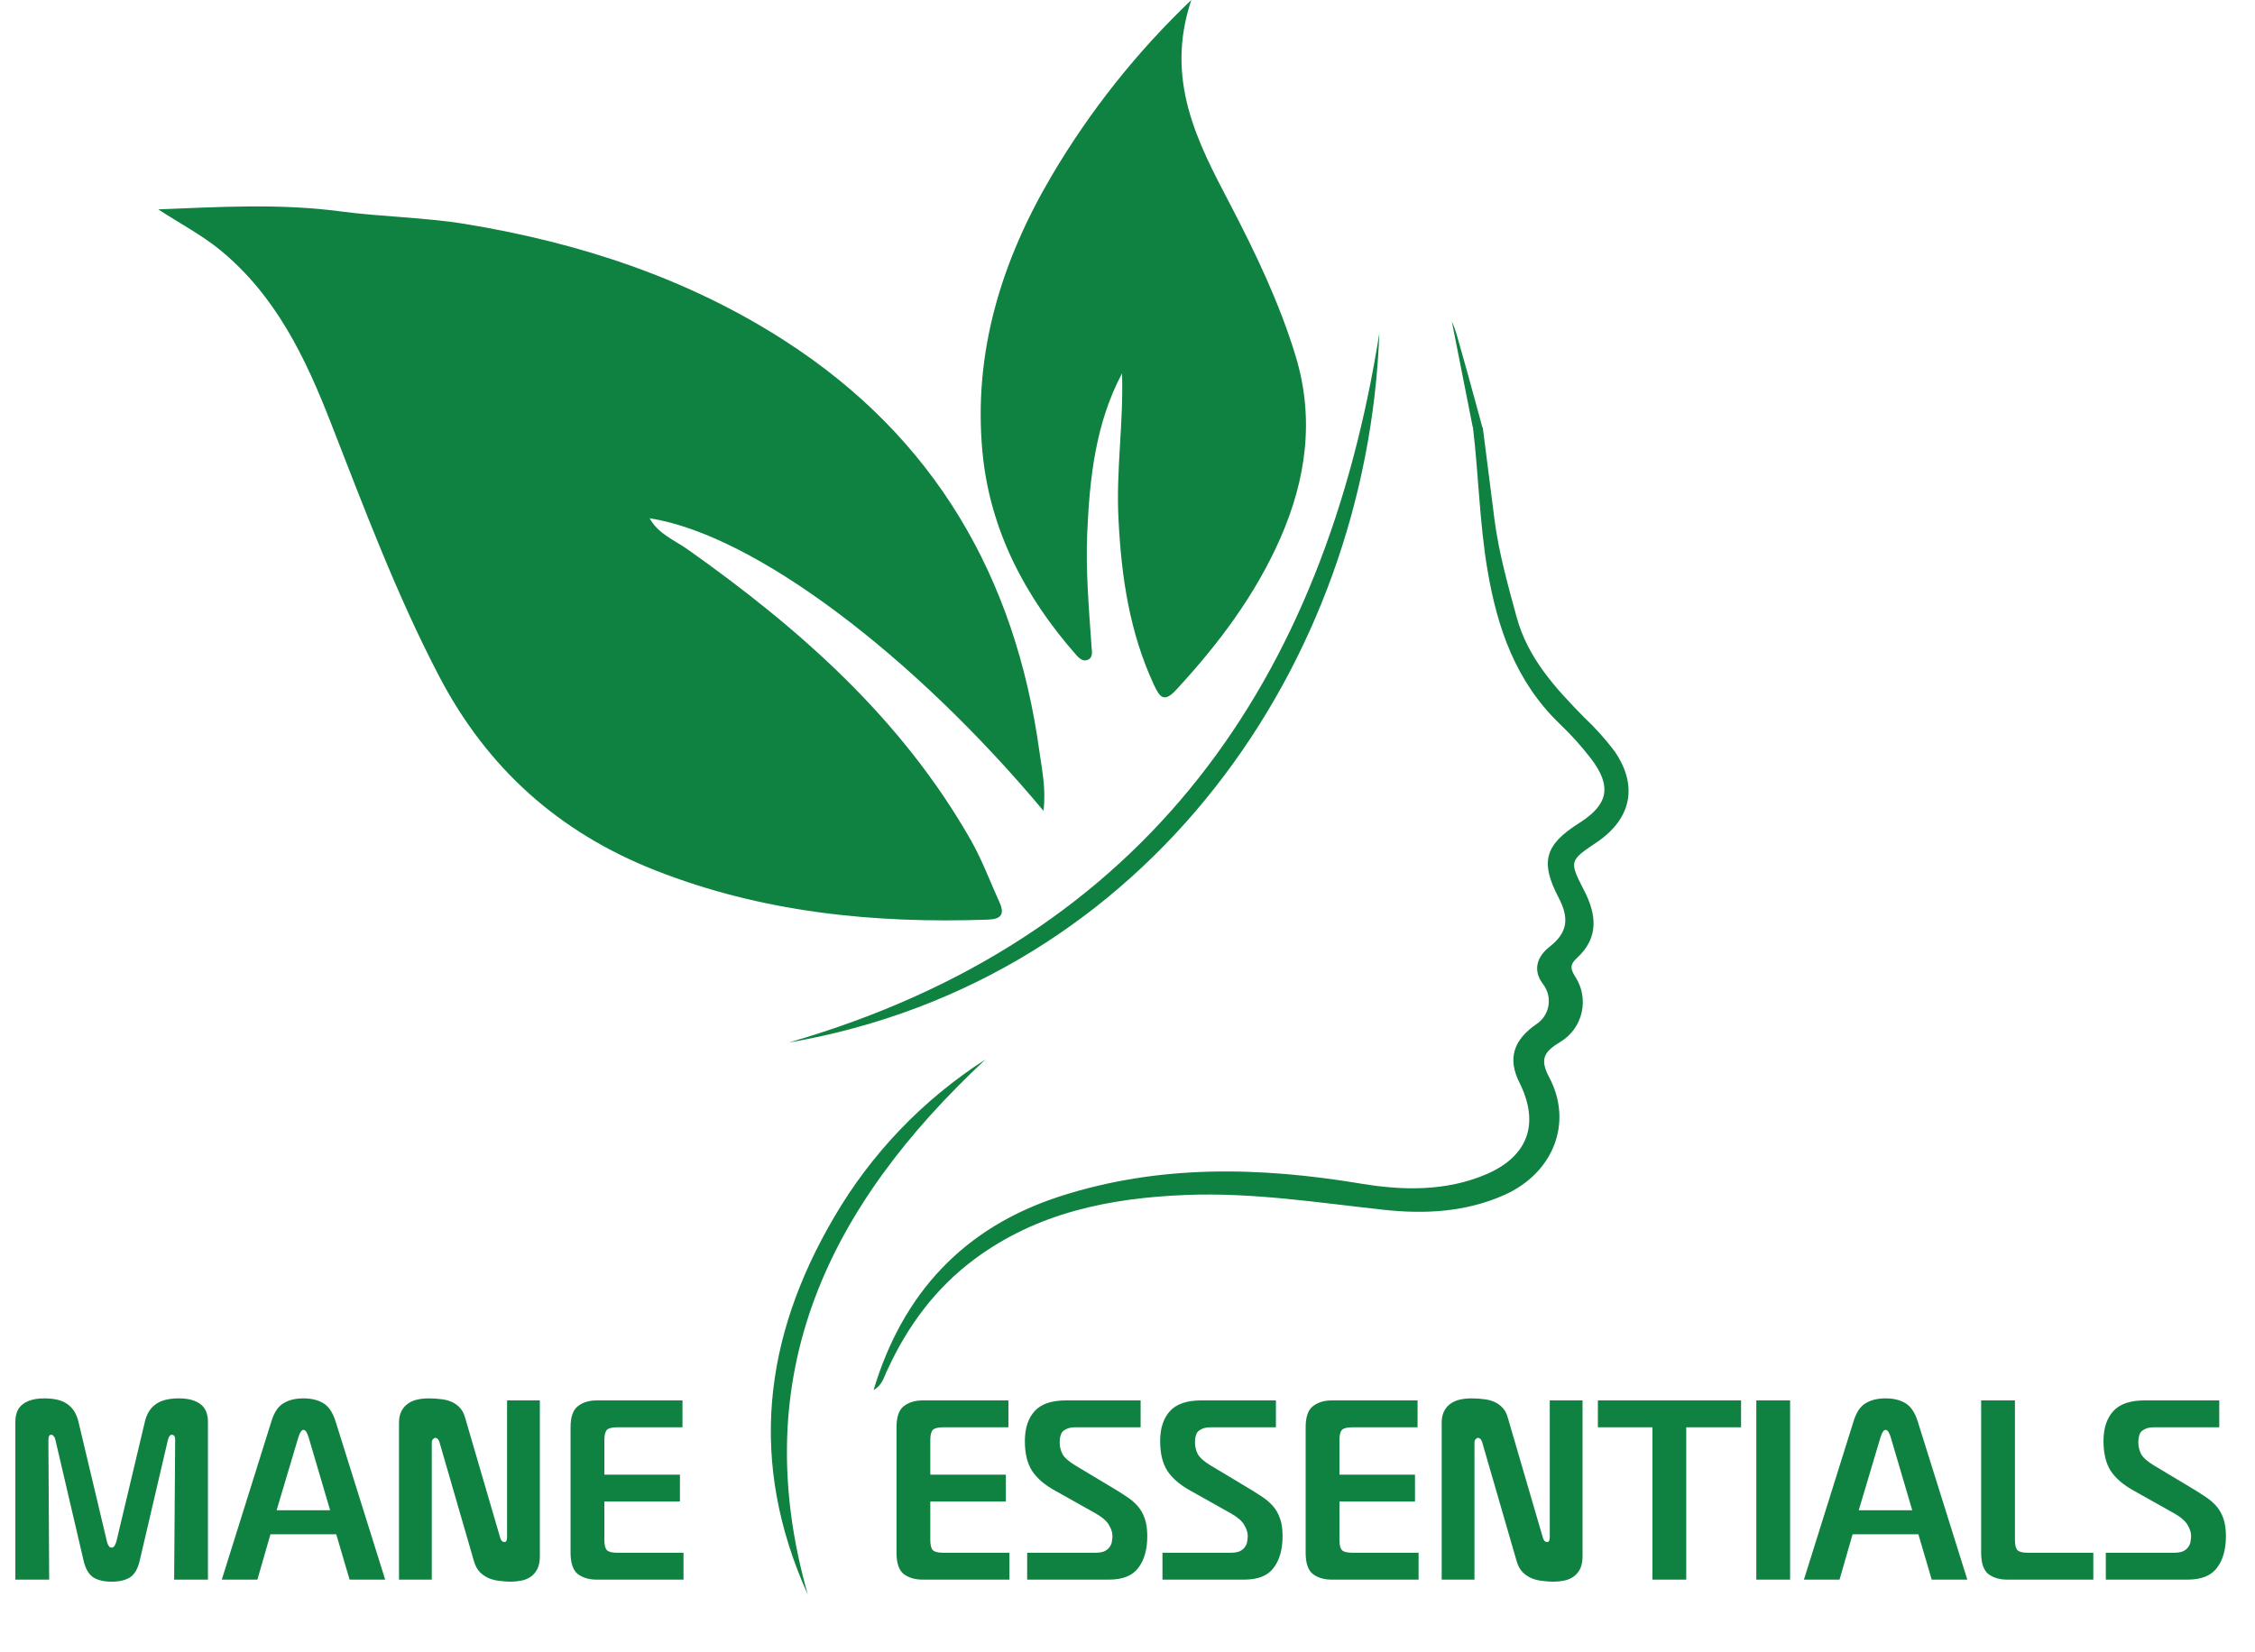 <svg width="191" height="140" viewBox="0 0 191 140" fill="none" xmlns="http://www.w3.org/2000/svg">
<path d="M88.385 68.698C77.415 55.567 63.925 45.295 55.021 43.909C55.753 45.229 57.08 45.737 58.221 46.531C67.728 53.252 76.373 60.887 82.231 71.18C83.185 72.855 83.858 74.691 84.659 76.453C85.13 77.496 84.761 77.883 83.653 77.916C74.01 78.252 64.565 77.309 55.497 73.737C47.343 70.522 41.272 65.103 37.188 57.282C33.56 50.334 30.836 43.021 27.991 35.744C25.863 30.296 23.362 25.067 18.693 21.22C17.062 19.878 15.197 18.92 13.405 17.738C18.587 17.537 23.669 17.219 28.873 17.914C32.346 18.375 35.974 18.411 39.477 18.989C49.098 20.576 58.25 23.567 66.511 28.895C79.188 37.079 86.008 48.911 88.041 63.681C88.253 65.231 88.611 66.796 88.385 68.698Z" fill="#0F8140"/>
<path d="M95.036 31.634C92.784 35.886 92.293 40.505 92.089 45.163C91.95 48.377 92.235 51.581 92.454 54.784C92.48 55.175 92.597 55.669 92.184 55.881C91.771 56.093 91.434 55.808 91.149 55.482C86.798 50.538 83.836 44.878 83.214 38.296C82.424 29.838 84.83 22.09 89.101 14.853C92.332 9.382 96.305 4.383 100.905 0C98.63 6.801 101.45 12.067 104.196 17.311C106.357 21.461 108.372 25.666 109.736 30.153C111.356 35.466 110.635 40.603 108.449 45.591C106.328 50.422 103.201 54.572 99.636 58.433C98.605 59.556 98.239 59.092 97.749 58.046C95.676 53.596 94.978 48.867 94.74 44.022C94.513 39.894 95.179 35.788 95.036 31.634Z" fill="#0F8140"/>
<path d="M73.992 117.773C76.479 109.48 81.715 103.966 89.782 101.359C98.163 98.653 106.679 98.847 115.334 100.291C118.75 100.858 122.49 100.964 125.939 99.468C129.445 97.936 130.429 95.183 128.692 91.709C127.698 89.712 128.155 88.14 130.126 86.776C130.395 86.6 130.625 86.371 130.802 86.103C130.978 85.834 131.098 85.532 131.153 85.216C131.207 84.899 131.197 84.575 131.121 84.262C131.044 83.95 130.905 83.657 130.711 83.401C129.775 82.183 130.21 81.024 131.255 80.209C132.813 78.995 132.912 77.766 132.016 76.055C130.407 72.98 130.883 71.55 133.768 69.725C136.229 68.167 136.543 66.624 134.766 64.28C133.95 63.222 133.054 62.228 132.086 61.307C128.396 57.742 126.827 53.241 125.994 48.312C125.31 44.289 125.24 40.198 124.754 36.153C124.717 35.821 125.558 35.967 125.606 36.325C125.946 38.91 126.253 41.499 126.593 44.085C126.959 46.867 127.72 49.57 128.454 52.265C129.398 55.753 131.745 58.313 134.21 60.81C135.135 61.68 135.984 62.627 136.748 63.64C138.777 66.566 138.181 69.389 135.23 71.371C132.949 72.903 132.897 72.961 134.133 75.36C135.23 77.459 135.472 79.43 133.545 81.189C132.996 81.69 132.981 82.059 133.424 82.75C133.715 83.195 133.913 83.694 134.006 84.217C134.099 84.741 134.084 85.277 133.964 85.795C133.844 86.313 133.62 86.801 133.306 87.23C132.992 87.658 132.594 88.019 132.137 88.29C130.776 89.113 130.4 89.734 131.219 91.277C133.252 95.109 131.585 99.366 127.445 101.231C124.18 102.693 120.721 102.88 117.207 102.5C111.63 101.893 106.079 101.015 100.441 101.242C93.983 101.505 87.84 102.734 82.523 106.694C79.232 109.147 76.877 112.336 75.177 116.037C74.877 116.625 74.771 117.324 73.992 117.773Z" fill="#0F8140"/>
<path d="M66.785 88.333C97.34 79.525 112.222 57.361 116.83 28.229C115.817 56.063 97.369 83.064 66.785 88.333Z" fill="#0F8140"/>
<path d="M68.423 135.106C63.348 123.865 64.686 113.29 70.643 103.139C73.796 97.729 78.19 93.146 83.463 89.767C70.251 102.101 63.103 116.406 68.423 135.106Z" fill="#0F8140"/>
<path d="M11.843 132.184C11.684 132.893 11.41 133.377 11.019 133.638C10.629 133.884 10.108 134.007 9.457 134.007C8.807 134.007 8.286 133.884 7.896 133.638C7.505 133.377 7.23 132.893 7.071 132.184L4.707 122.055C4.664 121.852 4.606 121.722 4.533 121.664C4.476 121.592 4.411 121.556 4.338 121.556C4.223 121.556 4.15 121.628 4.121 121.773C4.107 121.903 4.1 121.982 4.1 122.011L4.165 133.833H1.301V120.471C1.301 119.777 1.518 119.271 1.952 118.953C2.386 118.635 2.986 118.476 3.753 118.476C4.62 118.476 5.278 118.642 5.726 118.975C6.175 119.293 6.478 119.777 6.638 120.428L9.045 130.558C9.132 130.934 9.269 131.122 9.457 131.122C9.631 131.122 9.768 130.934 9.87 130.558L12.277 120.428C12.436 119.777 12.74 119.293 13.188 118.975C13.637 118.642 14.294 118.476 15.162 118.476C15.929 118.476 16.529 118.635 16.963 118.953C17.396 119.271 17.613 119.777 17.613 120.471V133.833H14.75L14.837 122.011C14.837 121.794 14.801 121.664 14.728 121.621C14.671 121.577 14.62 121.556 14.576 121.556C14.403 121.556 14.28 121.722 14.208 122.055L11.843 132.184ZM22.994 120.406C23.226 119.654 23.565 119.148 24.014 118.888C24.462 118.613 25.026 118.476 25.706 118.476C26.356 118.476 26.906 118.606 27.354 118.866C27.817 119.126 28.171 119.64 28.417 120.406L32.625 133.833H29.61L28.482 129.994H22.907L21.801 133.833H18.786L22.994 120.406ZM23.428 127.955H27.962L26.14 121.773C26.009 121.353 25.865 121.144 25.706 121.144C25.547 121.144 25.402 121.353 25.272 121.773L23.428 127.955ZM45.726 131.859C45.726 132.293 45.654 132.654 45.509 132.944C45.365 133.218 45.177 133.435 44.945 133.594C44.714 133.753 44.446 133.862 44.143 133.92C43.853 133.978 43.557 134.007 43.253 134.007C42.964 134.007 42.66 133.985 42.342 133.941C42.024 133.913 41.721 133.84 41.431 133.725C41.157 133.609 40.904 133.443 40.672 133.226C40.441 132.994 40.267 132.683 40.151 132.293L37.223 122.185C37.165 122.011 37.1 121.91 37.028 121.881C36.956 121.838 36.905 121.816 36.876 121.816C36.818 121.816 36.753 121.852 36.681 121.925C36.609 121.982 36.572 122.091 36.572 122.25V133.833H33.796V120.536C33.796 120.16 33.861 119.842 33.991 119.582C34.121 119.322 34.295 119.112 34.512 118.953C34.743 118.779 35.011 118.656 35.314 118.584C35.633 118.512 35.972 118.476 36.334 118.476C36.681 118.476 37.014 118.497 37.332 118.541C37.65 118.57 37.946 118.642 38.221 118.758C38.496 118.873 38.734 119.04 38.937 119.256C39.139 119.459 39.291 119.741 39.392 120.102L42.364 130.276C42.436 130.521 42.552 130.644 42.711 130.644C42.827 130.644 42.892 130.601 42.906 130.514C42.935 130.413 42.95 130.333 42.95 130.276V118.649H45.726V131.859ZM57.893 133.833H50.54C49.889 133.833 49.354 133.674 48.935 133.356C48.53 133.023 48.327 132.423 48.327 131.555V120.927C48.327 120.059 48.53 119.466 48.935 119.148C49.354 118.815 49.889 118.649 50.54 118.649H57.806V120.927H52.275C51.841 120.927 51.552 120.999 51.408 121.144C51.263 121.288 51.191 121.577 51.191 122.011V124.94H57.59V127.217H51.191V130.471C51.191 130.905 51.263 131.194 51.408 131.339C51.552 131.483 51.841 131.555 52.275 131.555H57.893V133.833Z" fill="#0F8140"/>
<path d="M85.5 133.833H78.146C77.496 133.833 76.961 133.674 76.541 133.356C76.136 133.023 75.934 132.423 75.934 131.555V120.927C75.934 120.059 76.136 119.466 76.541 119.148C76.961 118.815 77.496 118.649 78.146 118.649H85.413V120.927H79.882C79.448 120.927 79.159 120.999 79.014 121.144C78.869 121.288 78.797 121.577 78.797 122.011V124.94H85.196V127.217H78.797V130.471C78.797 130.905 78.869 131.194 79.014 131.339C79.159 131.483 79.448 131.555 79.882 131.555H85.5V133.833ZM87.002 131.555H92.793C93.14 131.555 93.408 131.505 93.596 131.404C93.784 131.302 93.921 131.179 94.008 131.035C94.109 130.89 94.167 130.738 94.182 130.579C94.21 130.406 94.225 130.254 94.225 130.124C94.225 129.835 94.124 129.524 93.921 129.191C93.733 128.858 93.343 128.526 92.75 128.193L89.388 126.306C88.491 125.814 87.833 125.251 87.414 124.614C87.009 123.978 86.807 123.139 86.807 122.098C86.807 121.013 87.081 120.168 87.631 119.56C88.18 118.953 89.062 118.649 90.277 118.649H96.611V120.927H91.036C90.675 120.927 90.371 121.013 90.125 121.187C89.879 121.346 89.757 121.693 89.757 122.228C89.757 122.561 89.836 122.886 89.995 123.204C90.169 123.508 90.53 123.826 91.08 124.159L94.008 125.916C94.5 126.205 94.941 126.48 95.331 126.74C95.722 126.986 96.054 127.261 96.329 127.564C96.604 127.868 96.814 128.229 96.958 128.649C97.103 129.054 97.175 129.553 97.175 130.145C97.175 131.273 96.922 132.17 96.416 132.835C95.924 133.5 95.093 133.833 93.921 133.833H87.002V131.555ZM98.462 131.555H104.253C104.6 131.555 104.868 131.505 105.056 131.404C105.244 131.302 105.381 131.179 105.468 131.035C105.569 130.89 105.627 130.738 105.642 130.579C105.67 130.406 105.685 130.254 105.685 130.124C105.685 129.835 105.584 129.524 105.381 129.191C105.193 128.858 104.803 128.526 104.21 128.193L100.848 126.306C99.951 125.814 99.293 125.251 98.874 124.614C98.469 123.978 98.266 123.139 98.266 122.098C98.266 121.013 98.541 120.168 99.091 119.56C99.64 118.953 100.522 118.649 101.737 118.649H108.071V120.927H102.496C102.135 120.927 101.831 121.013 101.585 121.187C101.339 121.346 101.217 121.693 101.217 122.228C101.217 122.561 101.296 122.886 101.455 123.204C101.629 123.508 101.99 123.826 102.54 124.159L105.468 125.916C105.96 126.205 106.401 126.48 106.791 126.74C107.182 126.986 107.514 127.261 107.789 127.564C108.064 127.868 108.273 128.229 108.418 128.649C108.563 129.054 108.635 129.553 108.635 130.145C108.635 131.273 108.382 132.17 107.876 132.835C107.384 133.5 106.553 133.833 105.381 133.833H98.462V131.555ZM120.155 133.833H112.802C112.151 133.833 111.616 133.674 111.196 133.356C110.791 133.023 110.589 132.423 110.589 131.555V120.927C110.589 120.059 110.791 119.466 111.196 119.148C111.616 118.815 112.151 118.649 112.802 118.649H120.068V120.927H114.537C114.103 120.927 113.814 120.999 113.669 121.144C113.525 121.288 113.452 121.577 113.452 122.011V124.94H119.851V127.217H113.452V130.471C113.452 130.905 113.525 131.194 113.669 131.339C113.814 131.483 114.103 131.555 114.537 131.555H120.155V133.833ZM134.043 131.859C134.043 132.293 133.97 132.654 133.826 132.944C133.681 133.218 133.493 133.435 133.262 133.594C133.03 133.753 132.763 133.862 132.459 133.92C132.17 133.978 131.874 134.007 131.57 134.007C131.281 134.007 130.977 133.985 130.659 133.941C130.341 133.913 130.037 133.84 129.748 133.725C129.473 133.609 129.22 133.443 128.989 133.226C128.757 132.994 128.584 132.683 128.468 132.293L125.54 122.185C125.482 122.011 125.417 121.91 125.344 121.881C125.272 121.838 125.222 121.816 125.193 121.816C125.135 121.816 125.07 121.852 124.997 121.925C124.925 121.982 124.889 122.091 124.889 122.25V133.833H122.112V120.536C122.112 120.16 122.178 119.842 122.308 119.582C122.438 119.322 122.611 119.112 122.828 118.953C123.06 118.779 123.327 118.656 123.631 118.584C123.949 118.512 124.289 118.476 124.65 118.476C124.997 118.476 125.33 118.497 125.648 118.541C125.966 118.57 126.263 118.642 126.537 118.758C126.812 118.873 127.051 119.04 127.253 119.256C127.456 119.459 127.608 119.741 127.709 120.102L130.681 130.276C130.753 130.521 130.869 130.644 131.028 130.644C131.143 130.644 131.208 130.601 131.223 130.514C131.252 130.413 131.266 130.333 131.266 130.276V118.649H134.043V131.859ZM139.963 133.833V120.927H135.342V118.649H147.468V120.927H142.826V133.833H139.963ZM148.761 133.833V118.649H151.624V133.833H148.761ZM157.002 120.406C157.234 119.654 157.573 119.148 158.022 118.888C158.47 118.613 159.034 118.476 159.714 118.476C160.364 118.476 160.914 118.606 161.362 118.866C161.825 119.126 162.179 119.64 162.425 120.406L166.633 133.833H163.618L162.49 129.994H156.915L155.809 133.833H152.794L157.002 120.406ZM157.436 127.955H161.969L160.147 121.773C160.017 121.353 159.873 121.144 159.714 121.144C159.554 121.144 159.41 121.353 159.28 121.773L157.436 127.955ZM170.016 133.833C169.366 133.833 168.831 133.674 168.411 133.356C168.006 133.023 167.804 132.423 167.804 131.555V118.649H170.667V130.471C170.667 130.905 170.739 131.194 170.884 131.339C171.029 131.483 171.318 131.555 171.752 131.555H177.305V133.833H170.016ZM178.363 131.555H184.155C184.502 131.555 184.77 131.505 184.958 131.404C185.146 131.302 185.283 131.179 185.37 131.035C185.471 130.89 185.529 130.738 185.543 130.579C185.572 130.406 185.587 130.254 185.587 130.124C185.587 129.835 185.485 129.524 185.283 129.191C185.095 128.858 184.705 128.526 184.112 128.193L180.75 126.306C179.853 125.814 179.195 125.251 178.776 124.614C178.371 123.978 178.168 123.139 178.168 122.098C178.168 121.013 178.443 120.168 178.993 119.56C179.542 118.953 180.424 118.649 181.639 118.649H187.973V120.927H182.398C182.037 120.927 181.733 121.013 181.487 121.187C181.241 121.346 181.118 121.693 181.118 122.228C181.118 122.561 181.198 122.886 181.357 123.204C181.53 123.508 181.892 123.826 182.441 124.159L185.37 125.916C185.861 126.205 186.302 126.48 186.693 126.74C187.083 126.986 187.416 127.261 187.691 127.564C187.965 127.868 188.175 128.229 188.32 128.649C188.464 129.054 188.537 129.553 188.537 130.145C188.537 131.273 188.284 132.17 187.777 132.835C187.286 133.5 186.454 133.833 185.283 133.833H178.363V131.555Z" fill="#0F8140"/>
<path d="M125.587 36.325L124.735 36.15L122.969 27.224C123.13 27.58 123.266 27.946 123.375 28.321C123.701 29.466 123.99 30.482 124.238 31.378C125.163 34.702 125.587 36.325 125.587 36.325Z" fill="#0F8140"/>
</svg>
